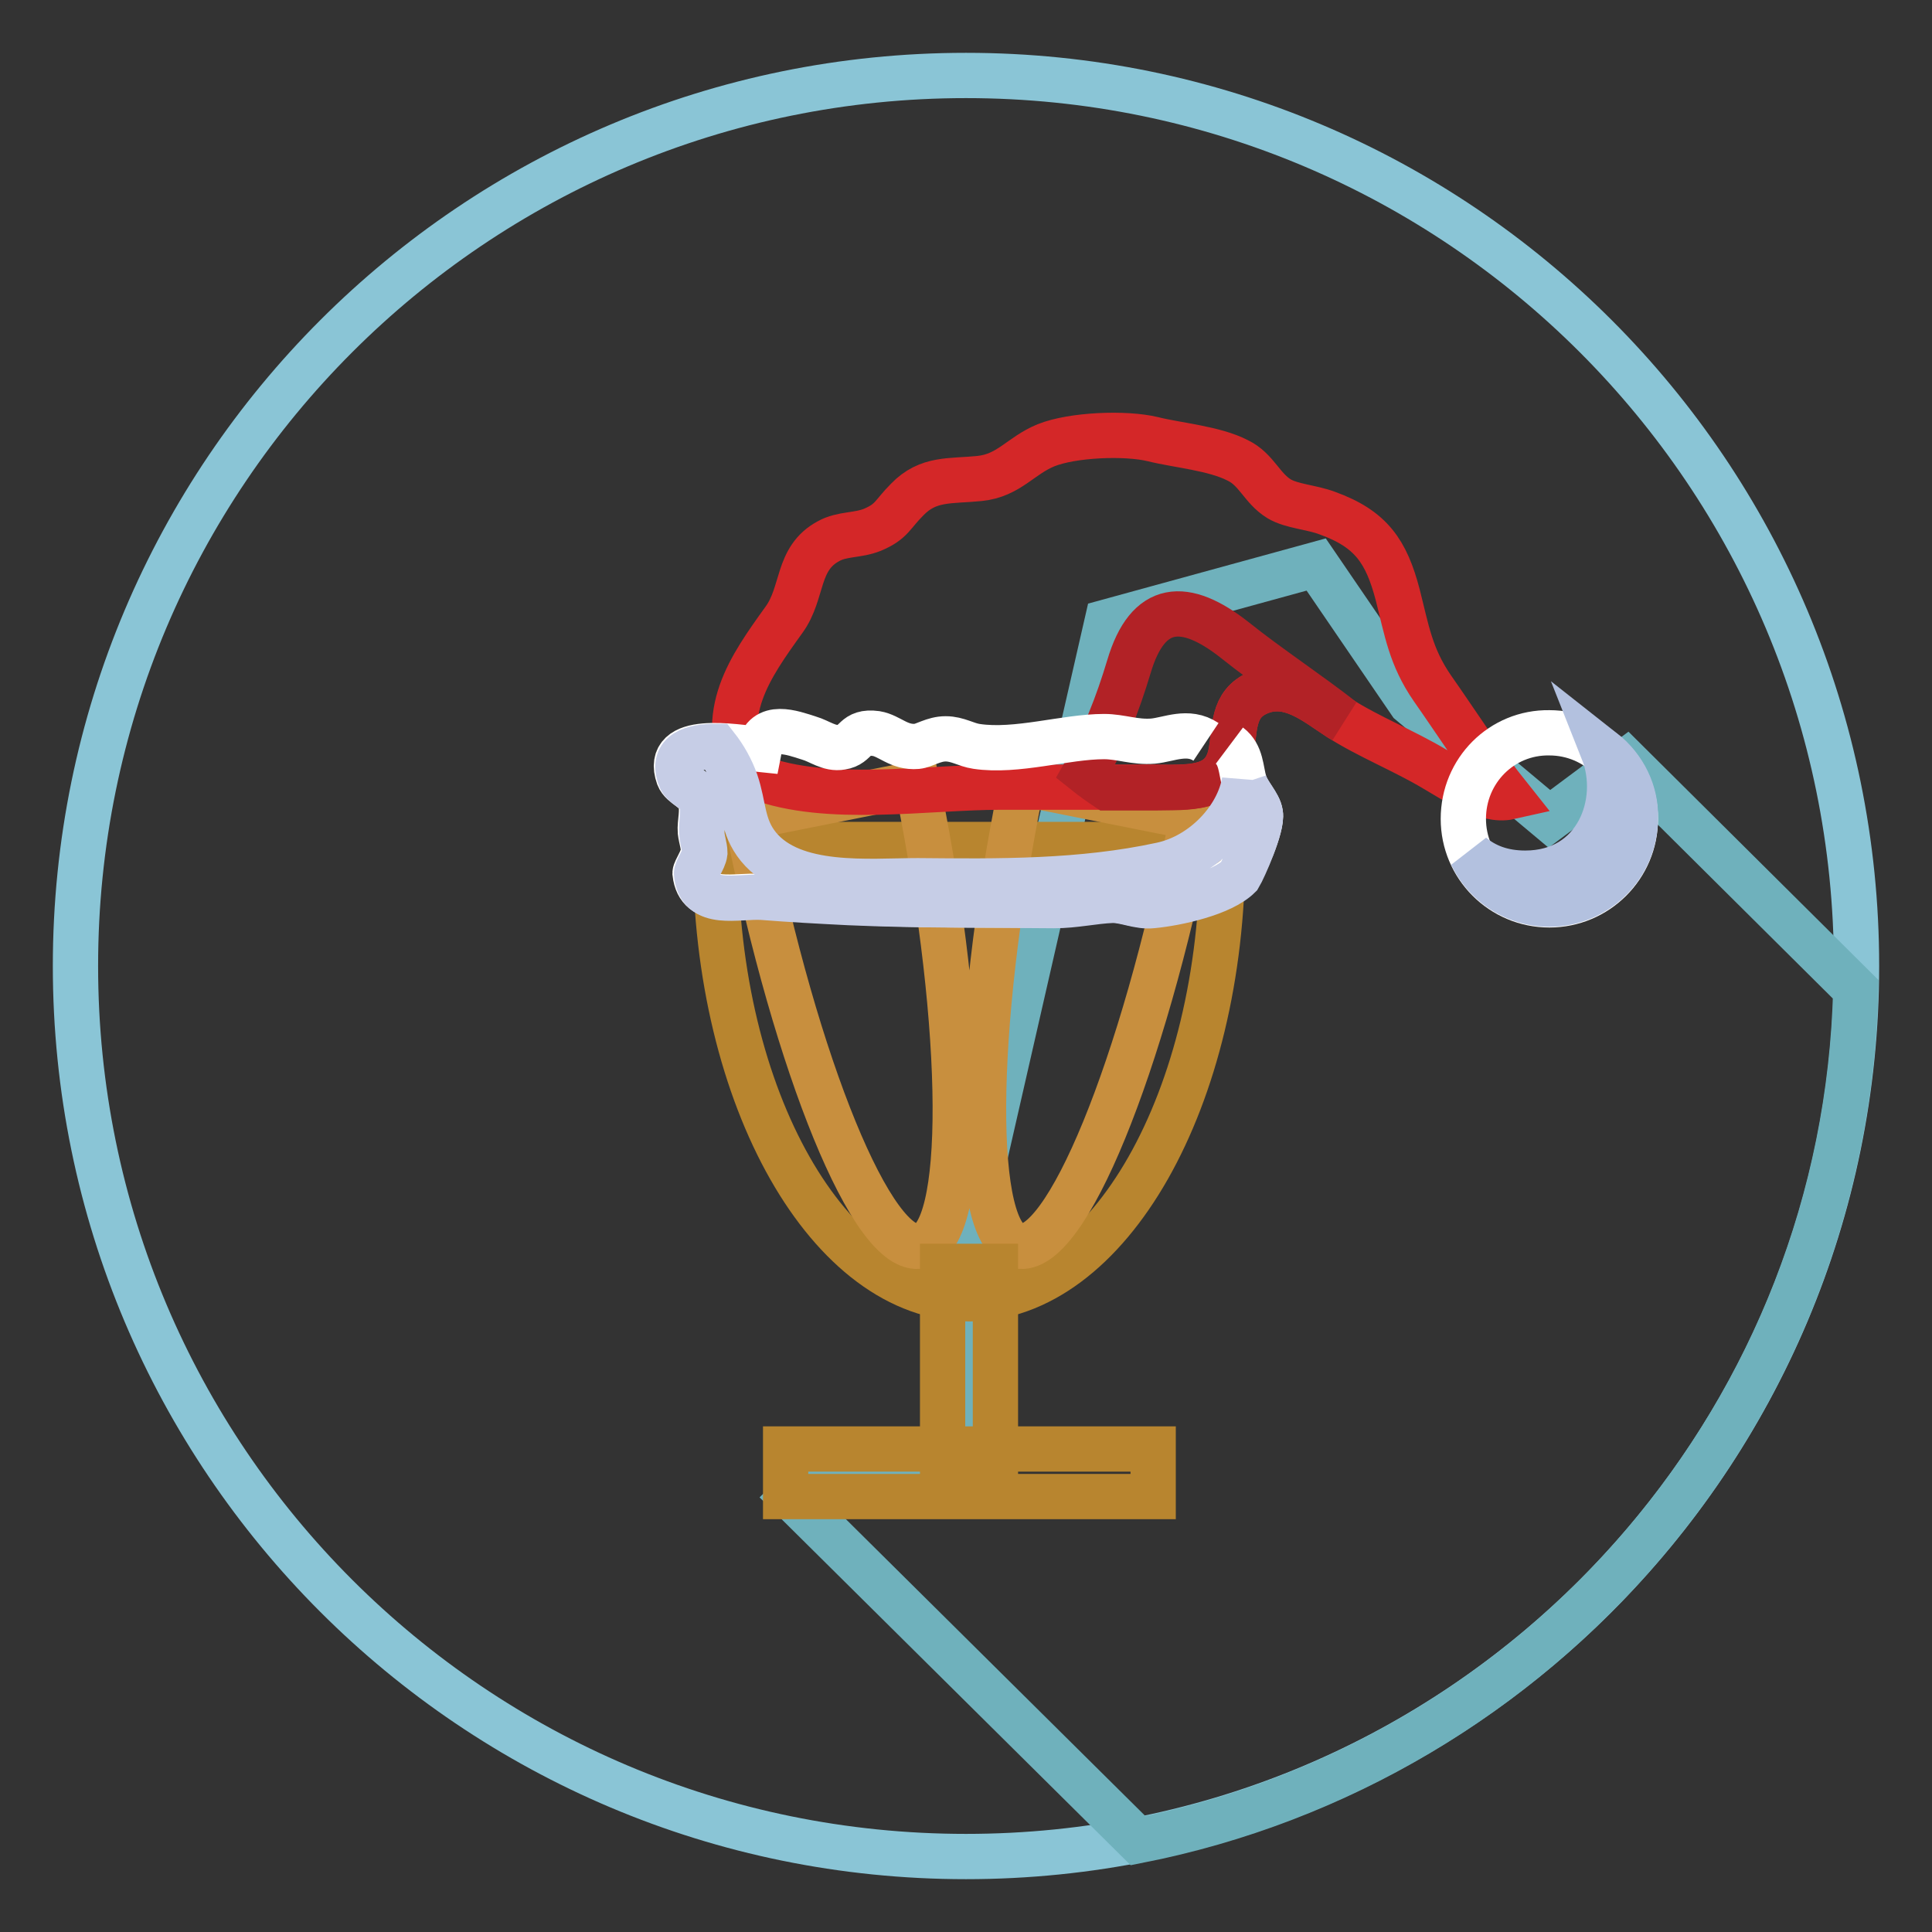<?xml version="1.0" encoding="utf-8"?>
<!-- Svg Vector Icons : http://www.onlinewebfonts.com/icon -->
<!DOCTYPE svg PUBLIC "-//W3C//DTD SVG 1.1//EN" "http://www.w3.org/Graphics/SVG/1.1/DTD/svg11.dtd">
<svg version="1.1" xmlns="http://www.w3.org/2000/svg" xmlns:xlink="http://www.w3.org/1999/xlink" x="0px" y="0px" viewBox="0 0 256 256" enable-background="new 0 0 256 256" xml:space="preserve">
<rect x="0" y="0" width="256" height="256" fill="#333333" stroke="none"/>
<g> <path stroke-width="6" fill-opacity="0" stroke="#8ac5d6"  d="M10,128c0,65.2,52.8,118,118,118c65.2,0,118-52.8,118-118c0-65.2-52.8-118-118-118C62.8,10,10,62.8,10,128z "/> <path stroke-width="6" fill-opacity="0" stroke="#6fb1bc"  d="M215.5,100.9l-10.2,7.6l-18.4-15.4l-12.5-18.3l-27.7,7.6l-19.2,84l0.9,28.8l-22.3,2l-1.2,1.2l45.9,45.5 c53.3-10.5,93.7-56.8,95.1-112.8L215.5,100.9z"/> <path stroke-width="6" fill-opacity="0" stroke="#b8852f"  d="M94.8,111.9c0,0.3,0,0.7,0,1c0,32.7,15.1,59.2,33.6,59.2s33.6-26.5,33.6-59.2c0-0.3,0-0.7,0-1H94.8z"/> <path stroke-width="6" fill-opacity="0" stroke="#c88f3e"  d="M98.9,108.3c0.1,0.3,0.1,0.7,0.2,1c6.4,32.1,16.6,57.1,22.9,55.8c6.2-1.2,6.1-28.3-0.3-60.3l-0.2-1 L98.9,108.3z M158,108.3c-0.1,0.3-0.1,0.7-0.2,1c-6.4,32.1-16.6,57.1-22.9,55.8c-6.2-1.2-6.1-28.3,0.3-60.3l0.2-1L158,108.3 L158,108.3z"/> <path stroke-width="6" fill-opacity="0" stroke="#d42728"  d="M98.8,102.9c-3.8-8.4,0.5-14.4,5.1-20.8c2.6-3.6,1.6-8.1,5.9-10.4c1.8-1,3.8-0.7,5.8-1.5 c2.6-1.1,2.6-2,4.6-4c2.8-2.9,5.7-2.4,9.6-2.8c3.9-0.4,5.4-3,8.8-4.4c3.5-1.4,10.5-1.7,14.2-0.8c3.2,0.8,8.1,1.2,11.2,2.8 c2.5,1.2,3.2,3.7,5.5,5.1c1.7,1,4.3,1.1,6.4,1.9c5.8,2.1,7.8,5.1,9.3,10.8c1.2,4.7,1.7,8.2,4.6,12.4c3.3,4.7,6.6,9.9,10.2,14.4 c-3.1,0.7-7.3-2.2-9.9-3.7c-4-2.4-8.8-4.3-12.7-6.8c-3.1-2-6.6-5.1-10.7-3.3c-3.5,1.5-3,4.8-3.6,8c-1,5-5.6,4.5-10.2,4.5h-20.3 c-9.8,0-23,2.2-32.2-1.3c-0.4-0.2-0.9-0.2-1.3-0.4"/> <path stroke-width="6" fill-opacity="0" stroke="#b22226"  d="M163.1,99.8c0.6-3.2,0.1-6.4,3.6-8c4.1-1.8,7.6,1.3,10.7,3.3c0.1,0.1,0.3,0.2,0.5,0.3 c-4.6-3.6-9.8-7-14.3-10.6c-6.6-5.2-11.5-4.9-14,3.5c-1.5,5-3.3,9.6-5.8,14c1,0.8,2,1.5,2.9,2.1h6.2 C157.5,104.3,162.1,104.8,163.1,99.8L163.1,99.8z"/> <path stroke-width="6" fill-opacity="0" stroke="#ffffff"  d="M162.9,98.8c1.6,1.2,1.5,3.2,2,4.9c0.5,1.6,1.9,2.8,2.1,4.1c0.3,1.7-2.2,7.3-3,8.2 c-2.3,2.3-8.3,3.6-11.5,3.9c-1.8,0.2-3.5-0.7-5.3-0.7c-2.6,0.1-5,0.7-7.7,0.7c-9.1,0-18.2,0.1-27.2-0.4c-4-0.2-7.7-0.4-11.5-0.7 c-3.2-0.3-8.2,1.4-8.7-3.1c0-0.4,1-1.8,1.1-2.8c0.1-0.7-0.3-1.8-0.4-2.7c-0.1-1.2,0.4-2.8,0-4c-0.5-1.7-2.4-2-2.9-3.3 c-2-5.7,7.6-3.9,10.7-3.6c0.7-3.6,4.4-2.2,6.6-1.5c1.4,0.4,2.7,1.5,4.3,1.2c2.1-0.3,1.6-2.2,4.6-1.8c1.8,0.3,3,1.9,5.4,1.7 c1-0.1,2.2-1,3.8-1c1.6,0,2.7,0.8,4.1,1c5.3,0.8,11.8-1.3,16.9-1.3c2.2,0,4.1,0.8,6.5,0.6c2.1-0.2,4.6-1.5,7,0.1"/> <path stroke-width="6" fill-opacity="0" stroke="#c6cde6"  d="M167,107.8c-0.2-1.3-1.6-2.6-2.1-4.1c0-0.1,0-0.1,0-0.2c-0.8,4.9-5.4,9.9-11,11.1 c-10.6,2.3-21.5,2.2-32.3,2.1c-6.4,0-16.5,1.1-21.1-4.5c-2.2-2.7-1.9-5.4-3-8.6c-0.6-1.7-1.5-3.3-2.6-4.7c-3.1,0-6,0.8-4.8,4.1 c0.4,1.3,2.4,1.6,2.9,3.3c0.3,1.1-0.1,2.8,0,4c0,0.9,0.4,1.9,0.4,2.7c-0.1,0.9-1.2,2.3-1.1,2.8c0.4,4.5,5.5,2.9,8.7,3.1 c3.8,0.3,7.5,0.5,11.5,0.7c9,0.4,18.1,0.3,27.2,0.4c2.7,0,5.2-0.6,7.7-0.7c1.8,0,3.5,0.9,5.3,0.7c3.2-0.3,9.2-1.6,11.5-3.9 C164.8,115.1,167.3,109.5,167,107.8z"/> <path stroke-width="6" fill-opacity="0" stroke="#ffffff"  d="M193.9,108.5c0,6.3,5.1,11.4,11.4,11.4c6.3,0,11.4-5.1,11.4-11.4c0,0,0,0,0,0c0-6.3-5.1-11.4-11.4-11.4 C199,97,193.9,102.1,193.9,108.5C193.9,108.5,193.9,108.5,193.9,108.5z"/> <path stroke-width="6" fill-opacity="0" stroke="#b3c1df"  d="M212.4,99.5c2.7,6.8-0.8,16.2-10.3,16.2c-3,0-5.3-0.9-7.1-2.4c2.7,5.7,9.5,8.1,15.2,5.4 c4-1.9,6.5-5.9,6.5-10.3C216.8,105,215.2,101.7,212.4,99.5z"/> <path stroke-width="6" fill-opacity="0" stroke="#b8852f"  d="M124.9,167.8h7v26.2h-7V167.8z"/> <path stroke-width="6" fill-opacity="0" stroke="#b8852f"  d="M104.1,192h48.7v6.3h-48.7V192z"/></g>
</svg>